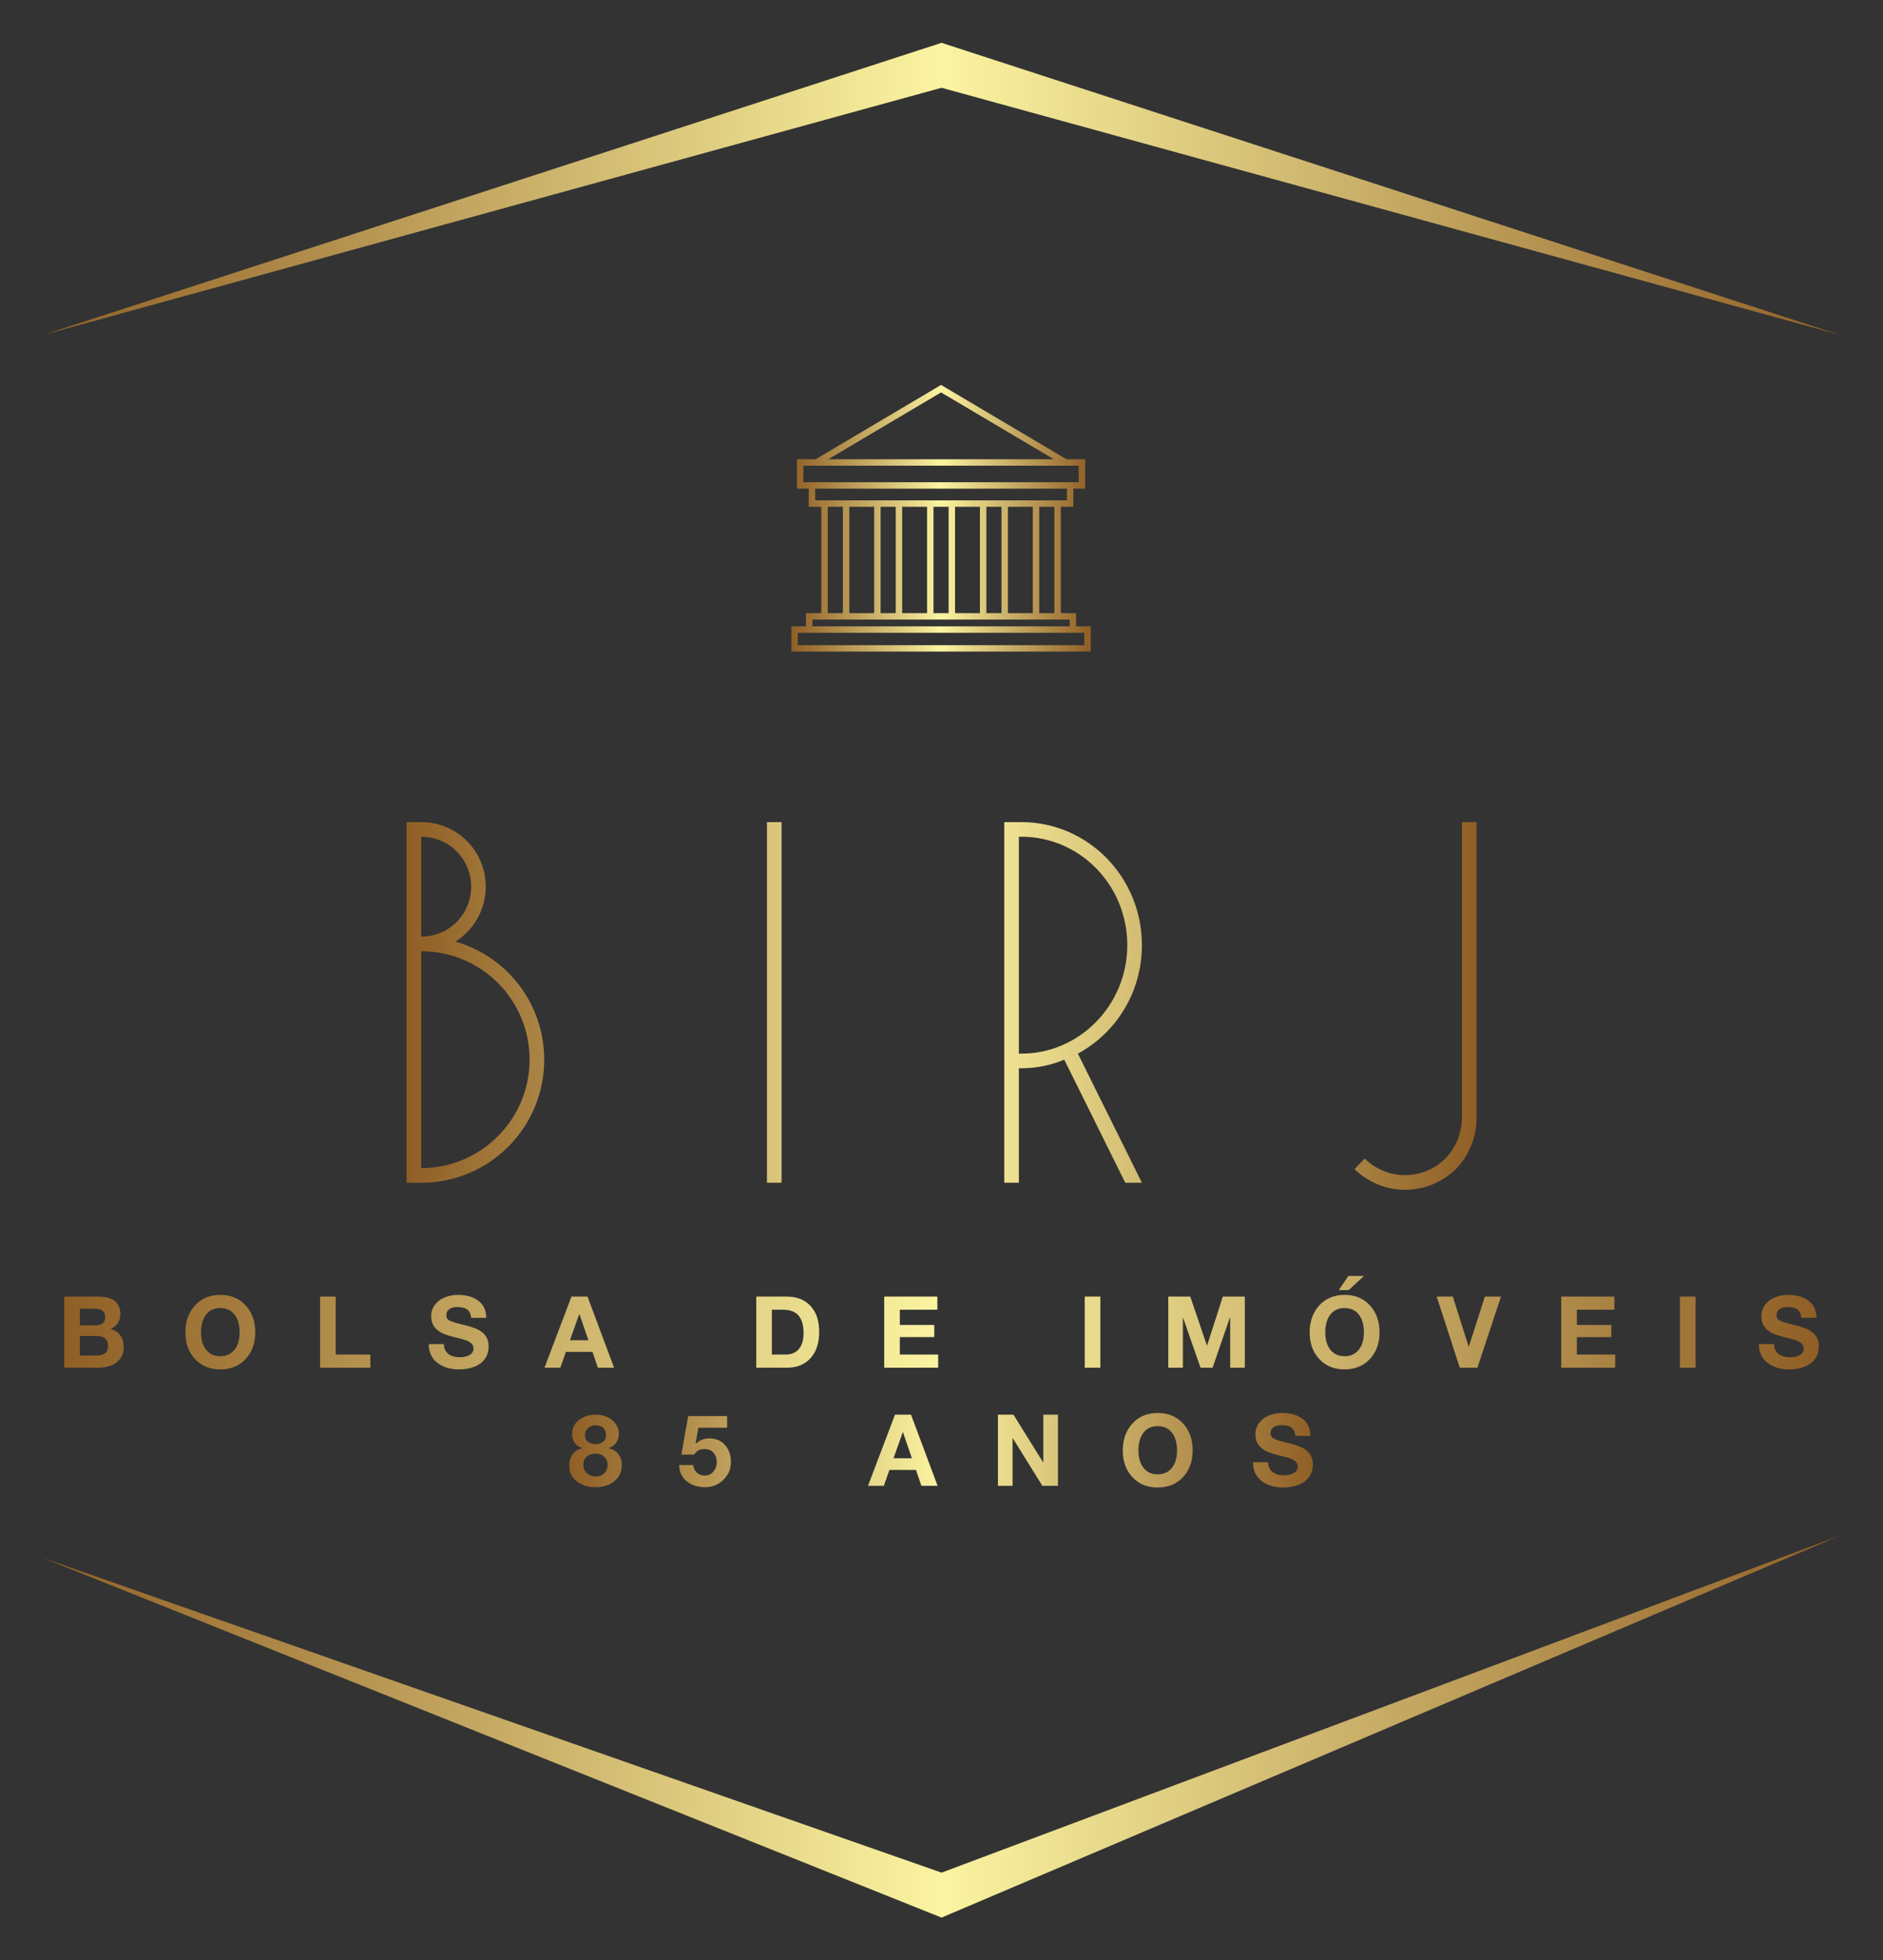 
        <svg xmlns="http://www.w3.org/2000/svg" xmlns:xlink="http://www.w3.org/1999/xlink" version="1.1" width="3014.731" 
        height="3137.033" viewBox="0 0 3014.731 3137.033">
			
			<rect x="0" y="0" width="3014.731" height="3137.033" fill="#333333" stroke="none"/>
			
			<g transform="scale(6.852) translate(10, 10)">
				<defs id="SvgjsDefs6958"><linearGradient id="SvgjsLinearGradient6969"><stop id="SvgjsStop6970" stop-color="#8f5e25" offset="0"></stop><stop id="SvgjsStop6971" stop-color="#fbf4a1" offset="0.5"></stop><stop id="SvgjsStop6972" stop-color="#8f5e25" offset="1"></stop></linearGradient><linearGradient id="SvgjsLinearGradient6973"><stop id="SvgjsStop6974" stop-color="#8f5e25" offset="0"></stop><stop id="SvgjsStop6975" stop-color="#fbf4a1" offset="0.5"></stop><stop id="SvgjsStop6976" stop-color="#8f5e25" offset="1"></stop></linearGradient><linearGradient id="SvgjsLinearGradient6977"><stop id="SvgjsStop6978" stop-color="#8f5e25" offset="0"></stop><stop id="SvgjsStop6979" stop-color="#fbf4a1" offset="0.5"></stop><stop id="SvgjsStop6980" stop-color="#8f5e25" offset="1"></stop></linearGradient><linearGradient id="SvgjsLinearGradient6981"><stop id="SvgjsStop6982" stop-color="#8f5e25" offset="0"></stop><stop id="SvgjsStop6983" stop-color="#fbf4a1" offset="0.5"></stop><stop id="SvgjsStop6984" stop-color="#8f5e25" offset="1"></stop></linearGradient><linearGradient id="SvgjsLinearGradient6985"><stop id="SvgjsStop6986" stop-color="#8f5e25" offset="0"></stop><stop id="SvgjsStop6987" stop-color="#fbf4a1" offset="0.5"></stop><stop id="SvgjsStop6988" stop-color="#8f5e25" offset="1"></stop></linearGradient></defs><g id="SvgjsG6959" featureKey="rootContainer" transform="matrix(1.05,0,0,1.05,-5.25,0)" fill="url(#SvgjsLinearGradient6969)"><path xmlns="http://www.w3.org/2000/svg" fill-rule="evenodd" d="M5,65 L205,0 L405, 65 L205, 10 z M5,337 L205,417 L405,332 L205, 407 z"></path></g><g id="SvgjsG6960" featureKey="symbolFeature-0" transform="matrix(0.864,0,0,0.864,-11.3,-109.794)" fill="url(#SvgjsLinearGradient6973)"><g xmlns="http://www.w3.org/2000/svg"><rect x="253.952" y="252.488" fill="none" width="4.095" height="28.753"></rect><rect x="259.786" y="252.488" fill="none" width="6.73" height="28.753"></rect><rect x="274.09" y="252.488" fill="none" width="6.731" height="28.753"></rect><rect x="268.256" y="252.488" fill="none" width="4.095" height="28.753"></rect><rect x="245.482" y="252.488" fill="none" width="6.731" height="28.753"></rect><rect x="239.648" y="252.488" fill="none" width="4.095" height="28.753"></rect><rect x="282.56" y="252.488" fill="none" width="4.096" height="28.753"></rect><rect x="231.178" y="252.488" fill="none" width="6.731" height="28.753"></rect><polygon fill="none" points="219.465,286.554 217.251,286.554 217.251,289.898 294.748,289.898 294.748,286.554 292.535,286.554     "></polygon><polygon fill="none" points="256,221.575 225.488,239.645 286.512,239.645  "></polygon><rect x="221.203" y="282.979" fill="none" width="69.593" height="1.837"></rect><rect x="225.344" y="252.488" fill="none" width="4.095" height="28.753"></rect><polygon fill="none" points="293.243,245.856 293.243,241.384 292.86,241.384 219.139,241.384 218.756,241.384 218.756,245.856    220.217,245.856 291.783,245.856  "></polygon><rect x="221.955" y="247.594" fill="none" width="68.089" height="3.155"></rect><path d="M292.535,284.816v-3.575h-4.142v-28.753h3.39v-4.894h3.198v-7.95h-5.058L256,219.554l-33.924,20.091h-5.058v7.95h3.199   v4.894h3.389v28.753h-4.141v3.575h-3.953v6.82h80.976v-6.82H292.535z M286.656,281.241h-4.096v-28.753h4.096V281.241z    M237.909,252.488v28.753h-6.731v-28.753H237.909z M239.648,252.488h4.095v28.753h-4.095V252.488z M245.482,252.488h6.731v28.753   h-6.731V252.488z M253.952,252.488h4.095v28.753h-4.095V252.488z M259.786,252.488h6.73v28.753h-6.73V252.488z M268.256,252.488   h4.095v28.753h-4.095V252.488z M274.09,252.488h6.731v28.753h-6.731V252.488z M256,221.575l30.512,18.07h-61.024L256,221.575z    M218.756,245.856v-4.472h0.383h73.721h0.383v4.472h-1.46h-71.567H218.756z M221.955,247.594h68.089v3.155h-68.089V247.594z    M225.344,252.488h4.095v28.753h-4.095V252.488z M221.203,282.979h69.593v1.837h-69.593V282.979z M294.748,289.898h-77.498v-3.344   h2.214h73.071h2.213V289.898L294.748,289.898z"></path></g></g><g id="SvgjsG6961" featureKey="nameFeature-0" transform="matrix(2.945,0,0,2.945,85,148.428)" fill="url(#SvgjsLinearGradient6977)"><path d="M3.88 20.88 c4.08 1.16 7.04 4.92 7.04 9.36 c0 5.4 -4.36 9.76 -9.76 9.76 l-1.16 0 l0 -28.6 l1.16 0 c2.84 0 5.12 2.28 5.12 5.12 c0 1.84 -0.96 3.44 -2.4 4.36 z M1.16 12.56 l0 7.92 c2.2 0 3.96 -1.76 3.96 -3.96 s-1.76 -3.96 -3.96 -3.96 z M1.16 38.84 c4.76 0 8.6 -3.88 8.6 -8.6 c0 -4.76 -3.84 -8.6 -8.6 -8.6 l0 17.2 l0 0 z M29.751 11.4 l0 28.6 l-1.16 0 l0 -28.6 l1.16 0 z M58.342 21.16 c0 3.72 -2.04 6.96 -5.08 8.6 l5.08 10.24 l-1.32 0 l-4.84 -9.76 c-1.04 0.44 -2.2 0.68 -3.4 0.68 l-0.2 0 l0 9.08 l-1.16 0 l0 -28.6 l1.36 0 c5.28 0 9.56 4.36 9.56 9.76 z M48.582 12.56 l0 17.2 l0.2 0 c4.64 0 8.4 -3.88 8.4 -8.6 c0 -4.76 -3.76 -8.6 -8.4 -8.6 l-0.2 0 z M83.733 11.4 l1.16 0 l0 23.48 c0 1.44 -0.56 2.92 -1.64 4.04 c-1.12 1.08 -2.56 1.64 -4.04 1.64 c-1.44 0 -2.88 -0.56 -4 -1.64 l0.8 -0.84 c0.88 0.84 2 1.32 3.2 1.32 s2.36 -0.48 3.2 -1.32 s1.28 -1.96 1.32 -3.2 l0 -23.48 z"></path></g><g id="SvgjsG6962" featureKey="sloganFeature-0" transform="matrix(1.163,0,0,1.163,3.395,286.162)" fill="url(#SvgjsLinearGradient6981)"><path d="M8.12 5.72 c3.027 0 4.54 1.173 4.54 3.52 c0 1.347 -0.647 2.347 -1.94 3 c0.88 0.253 1.537 0.697 1.97 1.33 s0.65 1.397 0.65 2.29 c0 1.28 -0.463 2.29 -1.39 3.03 s-2.143 1.11 -3.65 1.11 l-6.92 0 l0 -14.28 l6.74 0 z M7.72 11.5 c1.267 0 1.9 -0.567 1.9 -1.7 c0 -1.093 -0.707 -1.64 -2.12 -1.64 l-2.98 0 l0 3.34 l3.2 0 z M7.9 17.56 c1.533 0 2.3 -0.627 2.3 -1.88 c0 -1.36 -0.747 -2.04 -2.24 -2.04 l-3.44 0 l0 3.92 l3.38 0 z M32.744 5.38 c2.107 0 3.803 0.7 5.09 2.1 s1.93 3.213 1.93 5.44 c0 2.173 -0.647 3.953 -1.94 5.34 s-2.987 2.08 -5.08 2.08 c-2.107 0 -3.803 -0.693 -5.09 -2.08 s-1.93 -3.167 -1.93 -5.34 c0 -2.213 0.647 -4.023 1.94 -5.43 s2.987 -2.11 5.08 -2.11 z M28.864 12.92 c0 1.44 0.34 2.597 1.02 3.47 s1.633 1.31 2.86 1.31 c1.2 0 2.147 -0.43 2.84 -1.29 s1.04 -2.023 1.04 -3.49 c0 -1.533 -0.343 -2.733 -1.03 -3.6 s-1.643 -1.3 -2.87 -1.3 c-1.2 0 -2.143 0.433 -2.83 1.3 s-1.03 2.067 -1.03 3.6 z M55.928 5.72 l0 11.64 l6.96 0 l0 2.64 l-10.1 0 l0 -14.28 l3.14 0 z M80.452 5.38 c1.747 0 3.137 0.4 4.17 1.2 s1.55 1.933 1.55 3.4 l-3.04 0 c-0.04 -0.72 -0.283 -1.26 -0.73 -1.62 s-1.137 -0.54 -2.07 -0.54 c-0.653 0 -1.18 0.143 -1.58 0.43 s-0.6 0.683 -0.6 1.19 c0 0.413 0.123 0.713 0.37 0.9 s0.597 0.353 1.05 0.5 s1.247 0.36 2.38 0.64 c1.187 0.293 2.1 0.613 2.74 0.96 s1.127 0.79 1.46 1.33 s0.5 1.203 0.5 1.99 c0 0.907 -0.24 1.713 -0.72 2.42 s-1.18 1.243 -2.1 1.61 s-1.96 0.55 -3.12 0.55 c-1.773 0 -3.23 -0.443 -4.37 -1.33 s-1.71 -2.103 -1.71 -3.65 l0 -0.1 l3.04 0 c0 0.84 0.287 1.49 0.86 1.95 s1.333 0.69 2.28 0.69 c0.84 0 1.517 -0.15 2.03 -0.45 s0.77 -0.743 0.77 -1.33 c0 -0.387 -0.14 -0.713 -0.42 -0.98 s-0.653 -0.483 -1.12 -0.65 s-1.253 -0.377 -2.36 -0.63 c-1.28 -0.32 -2.213 -0.66 -2.8 -1.02 s-1.033 -0.797 -1.34 -1.31 s-0.46 -1.13 -0.46 -1.85 c0 -0.893 0.257 -1.673 0.77 -2.34 s1.183 -1.16 2.01 -1.48 s1.68 -0.48 2.56 -0.48 z M106.516 5.72 l5.34 14.28 l-3.26 0 l-1.08 -3.18 l-5.34 0 l-1.12 3.18 l-3.18 0 l5.42 -14.28 l3.22 0 z M104.856 9.24 l-1.86 5.24 l3.7 0 l-1.8 -5.24 l-0.04 0 z M146.544 5.72 c2.027 0 3.62 0.627 4.78 1.88 s1.74 2.98 1.74 5.18 c0 2.28 -0.583 4.053 -1.75 5.32 s-2.73 1.9 -4.69 1.9 l-6.2 0 l0 -14.28 l6.12 0 z M146.344 17.36 c1.133 0 2.013 -0.373 2.64 -1.12 s0.94 -1.807 0.94 -3.18 c0 -1.573 -0.337 -2.75 -1.01 -3.53 s-1.71 -1.17 -3.11 -1.17 l-2.24 0 l0 9 l2.78 0 z M176.808 5.72 l0 2.64 l-7.54 0 l0 3.06 l6.92 0 l0 2.44 l-6.92 0 l0 3.5 l7.7 0 l0 2.64 l-10.84 0 l0 -14.28 l10.68 0 z M209.556 5.72 l0 14.28 l-3.14 0 l0 -14.28 l3.14 0 z M227.62 5.72 l3.34 9.82 l0.04 0 l3.16 -9.82 l4.42 0 l0 14.28 l-2.94 0 l0 -10.12 l-0.04 0 l-3.5 10.12 l-2.42 0 l-3.5 -10.02 l-0.04 0 l0 10.02 l-2.94 0 l0 -14.28 l4.42 0 z M258.624 5.38 c2.107 0 3.803 0.7 5.09 2.1 s1.93 3.213 1.93 5.44 c0 2.173 -0.647 3.953 -1.94 5.34 s-2.987 2.08 -5.08 2.08 c-2.107 0 -3.803 -0.693 -5.09 -2.08 s-1.93 -3.167 -1.93 -5.34 c0 -2.213 0.647 -4.023 1.94 -5.43 s2.987 -2.11 5.08 -2.11 z M254.744 12.92 c0 1.44 0.34 2.597 1.02 3.47 s1.633 1.31 2.86 1.31 c1.2 0 2.147 -0.43 2.84 -1.29 s1.04 -2.023 1.04 -3.49 c0 -1.533 -0.343 -2.733 -1.03 -3.6 s-1.643 -1.3 -2.87 -1.3 c-1.2 0 -2.143 0.433 -2.83 1.3 s-1.03 2.067 -1.03 3.6 z M262.524 1.58 l-3.08 2.84 l-1.98 0 l1.92 -2.84 l3.14 0 z M280.368 5.72 l3.18 10.04 l0.04 0 l3.22 -10.04 l3.24 0 l-4.74 14.28 l-3.54 0 l-4.64 -14.28 l3.24 0 z M312.832 5.72 l0 2.64 l-7.54 0 l0 3.06 l6.92 0 l0 2.44 l-6.92 0 l0 3.5 l7.7 0 l0 2.64 l-10.84 0 l0 -14.28 l10.68 0 z M329.136 5.72 l0 14.28 l-3.14 0 l0 -14.28 l3.14 0 z M347.7 5.38 c1.747 0 3.137 0.4 4.17 1.2 s1.55 1.933 1.55 3.4 l-3.04 0 c-0.04 -0.72 -0.283 -1.26 -0.73 -1.62 s-1.137 -0.54 -2.07 -0.54 c-0.653 0 -1.18 0.143 -1.58 0.43 s-0.6 0.683 -0.6 1.19 c0 0.413 0.123 0.713 0.37 0.9 s0.597 0.353 1.05 0.5 s1.247 0.36 2.38 0.64 c1.187 0.293 2.1 0.613 2.74 0.96 s1.127 0.79 1.46 1.33 s0.5 1.203 0.5 1.99 c0 0.907 -0.24 1.713 -0.72 2.42 s-1.18 1.243 -2.1 1.61 s-1.96 0.55 -3.12 0.55 c-1.773 0 -3.23 -0.443 -4.37 -1.33 s-1.71 -2.103 -1.71 -3.65 l0 -0.1 l3.04 0 c0 0.84 0.287 1.49 0.86 1.95 s1.333 0.69 2.28 0.69 c0.84 0 1.517 -0.15 2.03 -0.45 s0.77 -0.743 0.77 -1.33 c0 -0.387 -0.14 -0.713 -0.42 -0.98 s-0.653 -0.483 -1.12 -0.65 s-1.253 -0.377 -2.36 -0.63 c-1.28 -0.32 -2.213 -0.66 -2.8 -1.02 s-1.033 -0.797 -1.34 -1.31 s-0.46 -1.13 -0.46 -1.85 c0 -0.893 0.257 -1.673 0.77 -2.34 s1.183 -1.16 2.01 -1.48 s1.68 -0.48 2.56 -0.48 z"></path></g><g id="SvgjsG6963" featureKey="sloganFeature-1" transform="matrix(1.163,0,0,1.163,122.674,313.743)" fill="url(#SvgjsLinearGradient6985)"><path d="M5.58 5.72 c0.947 0 1.773 0.18 2.48 0.54 s1.25 0.833 1.63 1.42 s0.57 1.193 0.57 1.82 c0 0.68 -0.17 1.28 -0.51 1.8 s-0.85 0.893 -1.53 1.12 l0 0.04 c0.88 0.213 1.537 0.62 1.97 1.22 s0.65 1.333 0.65 2.2 c0 1.32 -0.493 2.383 -1.48 3.19 s-2.24 1.21 -3.76 1.21 c-1.547 0 -2.82 -0.393 -3.82 -1.18 s-1.5 -1.853 -1.5 -3.2 c0 -0.88 0.23 -1.623 0.69 -2.23 s1.11 -1.01 1.95 -1.21 l0 -0.04 c-0.667 -0.187 -1.177 -0.533 -1.53 -1.04 s-0.53 -1.12 -0.53 -1.84 c0 -1.133 0.463 -2.053 1.39 -2.76 s2.037 -1.06 3.33 -1.06 z M3.44 9.8 c0 0.6 0.213 1.057 0.64 1.37 s0.927 0.47 1.5 0.47 c0.6 0 1.1 -0.157 1.5 -0.47 s0.6 -0.77 0.6 -1.37 c0 -0.613 -0.193 -1.09 -0.58 -1.43 s-0.9 -0.51 -1.54 -0.51 c-0.613 0 -1.12 0.183 -1.52 0.55 s-0.6 0.83 -0.6 1.39 z M3.12 15.76 c0 0.72 0.237 1.297 0.71 1.73 s1.063 0.65 1.77 0.65 c0.693 0 1.267 -0.22 1.72 -0.66 s0.68 -1.007 0.68 -1.7 c0 -0.64 -0.227 -1.173 -0.68 -1.6 s-1.033 -0.64 -1.74 -0.64 s-1.293 0.193 -1.76 0.58 s-0.7 0.933 -0.7 1.64 z M32.004 6 l-0 2.34 l-5.78 0 l-0.56 3.18 l0.04 0.04 c0.72 -0.72 1.633 -1.08 2.74 -1.08 c1.293 0 2.337 0.44 3.13 1.32 s1.19 2.027 1.19 3.44 c0 1.4 -0.503 2.59 -1.51 3.57 s-2.217 1.47 -3.63 1.47 c-1.56 0 -2.82 -0.407 -3.78 -1.22 s-1.453 -1.887 -1.48 -3.22 l2.84 0 c0.067 0.64 0.31 1.15 0.73 1.53 s0.943 0.57 1.57 0.57 c0.707 0 1.287 -0.263 1.74 -0.79 s0.68 -1.163 0.68 -1.91 s-0.217 -1.37 -0.65 -1.87 s-1.03 -0.75 -1.79 -0.75 c-0.507 0 -0.92 0.09 -1.24 0.27 s-0.613 0.463 -0.88 0.85 l-2.56 0 l1.38 -7.74 l7.82 0 z M68.952 5.72 l5.34 14.28 l-3.26 0 l-1.08 -3.18 l-5.34 0 l-1.12 3.18 l-3.18 0 l5.42 -14.28 l3.22 0 z M67.292 9.24 l-1.86 5.24 l3.7 0 l-1.8 -5.24 l-0.04 0 z M89.536 5.72 l5.96 9.58 l0.04 0 l0 -9.58 l2.94 0 l0 14.28 l-3.14 0 l-5.94 -9.56 l-0.04 0 l0 9.56 l-2.94 0 l0 -14.28 l3.12 0 z M118.52 5.38 c2.107 0 3.803 0.7 5.09 2.1 s1.93 3.213 1.93 5.44 c0 2.173 -0.647 3.953 -1.94 5.34 s-2.987 2.08 -5.08 2.08 c-2.107 0 -3.803 -0.693 -5.09 -2.08 s-1.93 -3.167 -1.93 -5.34 c0 -2.213 0.647 -4.023 1.94 -5.43 s2.987 -2.11 5.08 -2.11 z M114.64 12.92 c0 1.44 0.34 2.597 1.02 3.47 s1.633 1.31 2.86 1.31 c1.2 0 2.147 -0.43 2.84 -1.29 s1.04 -2.023 1.04 -3.49 c0 -1.533 -0.343 -2.733 -1.03 -3.6 s-1.643 -1.3 -2.87 -1.3 c-1.2 0 -2.143 0.433 -2.83 1.3 s-1.03 2.067 -1.03 3.6 z M143.484 5.38 c1.747 0 3.137 0.4 4.17 1.2 s1.55 1.933 1.55 3.4 l-3.04 0 c-0.04 -0.72 -0.283 -1.26 -0.73 -1.62 s-1.137 -0.54 -2.07 -0.54 c-0.653 0 -1.18 0.143 -1.58 0.43 s-0.6 0.683 -0.6 1.19 c0 0.413 0.123 0.713 0.37 0.9 s0.597 0.353 1.05 0.5 s1.247 0.36 2.38 0.64 c1.187 0.293 2.1 0.613 2.74 0.96 s1.127 0.79 1.46 1.33 s0.5 1.203 0.5 1.99 c0 0.907 -0.24 1.713 -0.72 2.42 s-1.18 1.243 -2.1 1.61 s-1.96 0.55 -3.12 0.55 c-1.773 0 -3.23 -0.443 -4.37 -1.33 s-1.71 -2.103 -1.71 -3.65 l0 -0.1 l3.04 0 c0 0.84 0.287 1.49 0.86 1.95 s1.333 0.69 2.28 0.69 c0.84 0 1.517 -0.15 2.03 -0.45 s0.77 -0.743 0.77 -1.33 c0 -0.387 -0.14 -0.713 -0.42 -0.98 s-0.653 -0.483 -1.12 -0.65 s-1.253 -0.377 -2.36 -0.63 c-1.28 -0.32 -2.213 -0.66 -2.8 -1.02 s-1.033 -0.797 -1.34 -1.31 s-0.46 -1.13 -0.46 -1.85 c0 -0.893 0.257 -1.673 0.77 -2.34 s1.183 -1.16 2.01 -1.48 s1.68 -0.48 2.56 -0.48 z"></path></g>
			</g>
		</svg>
	